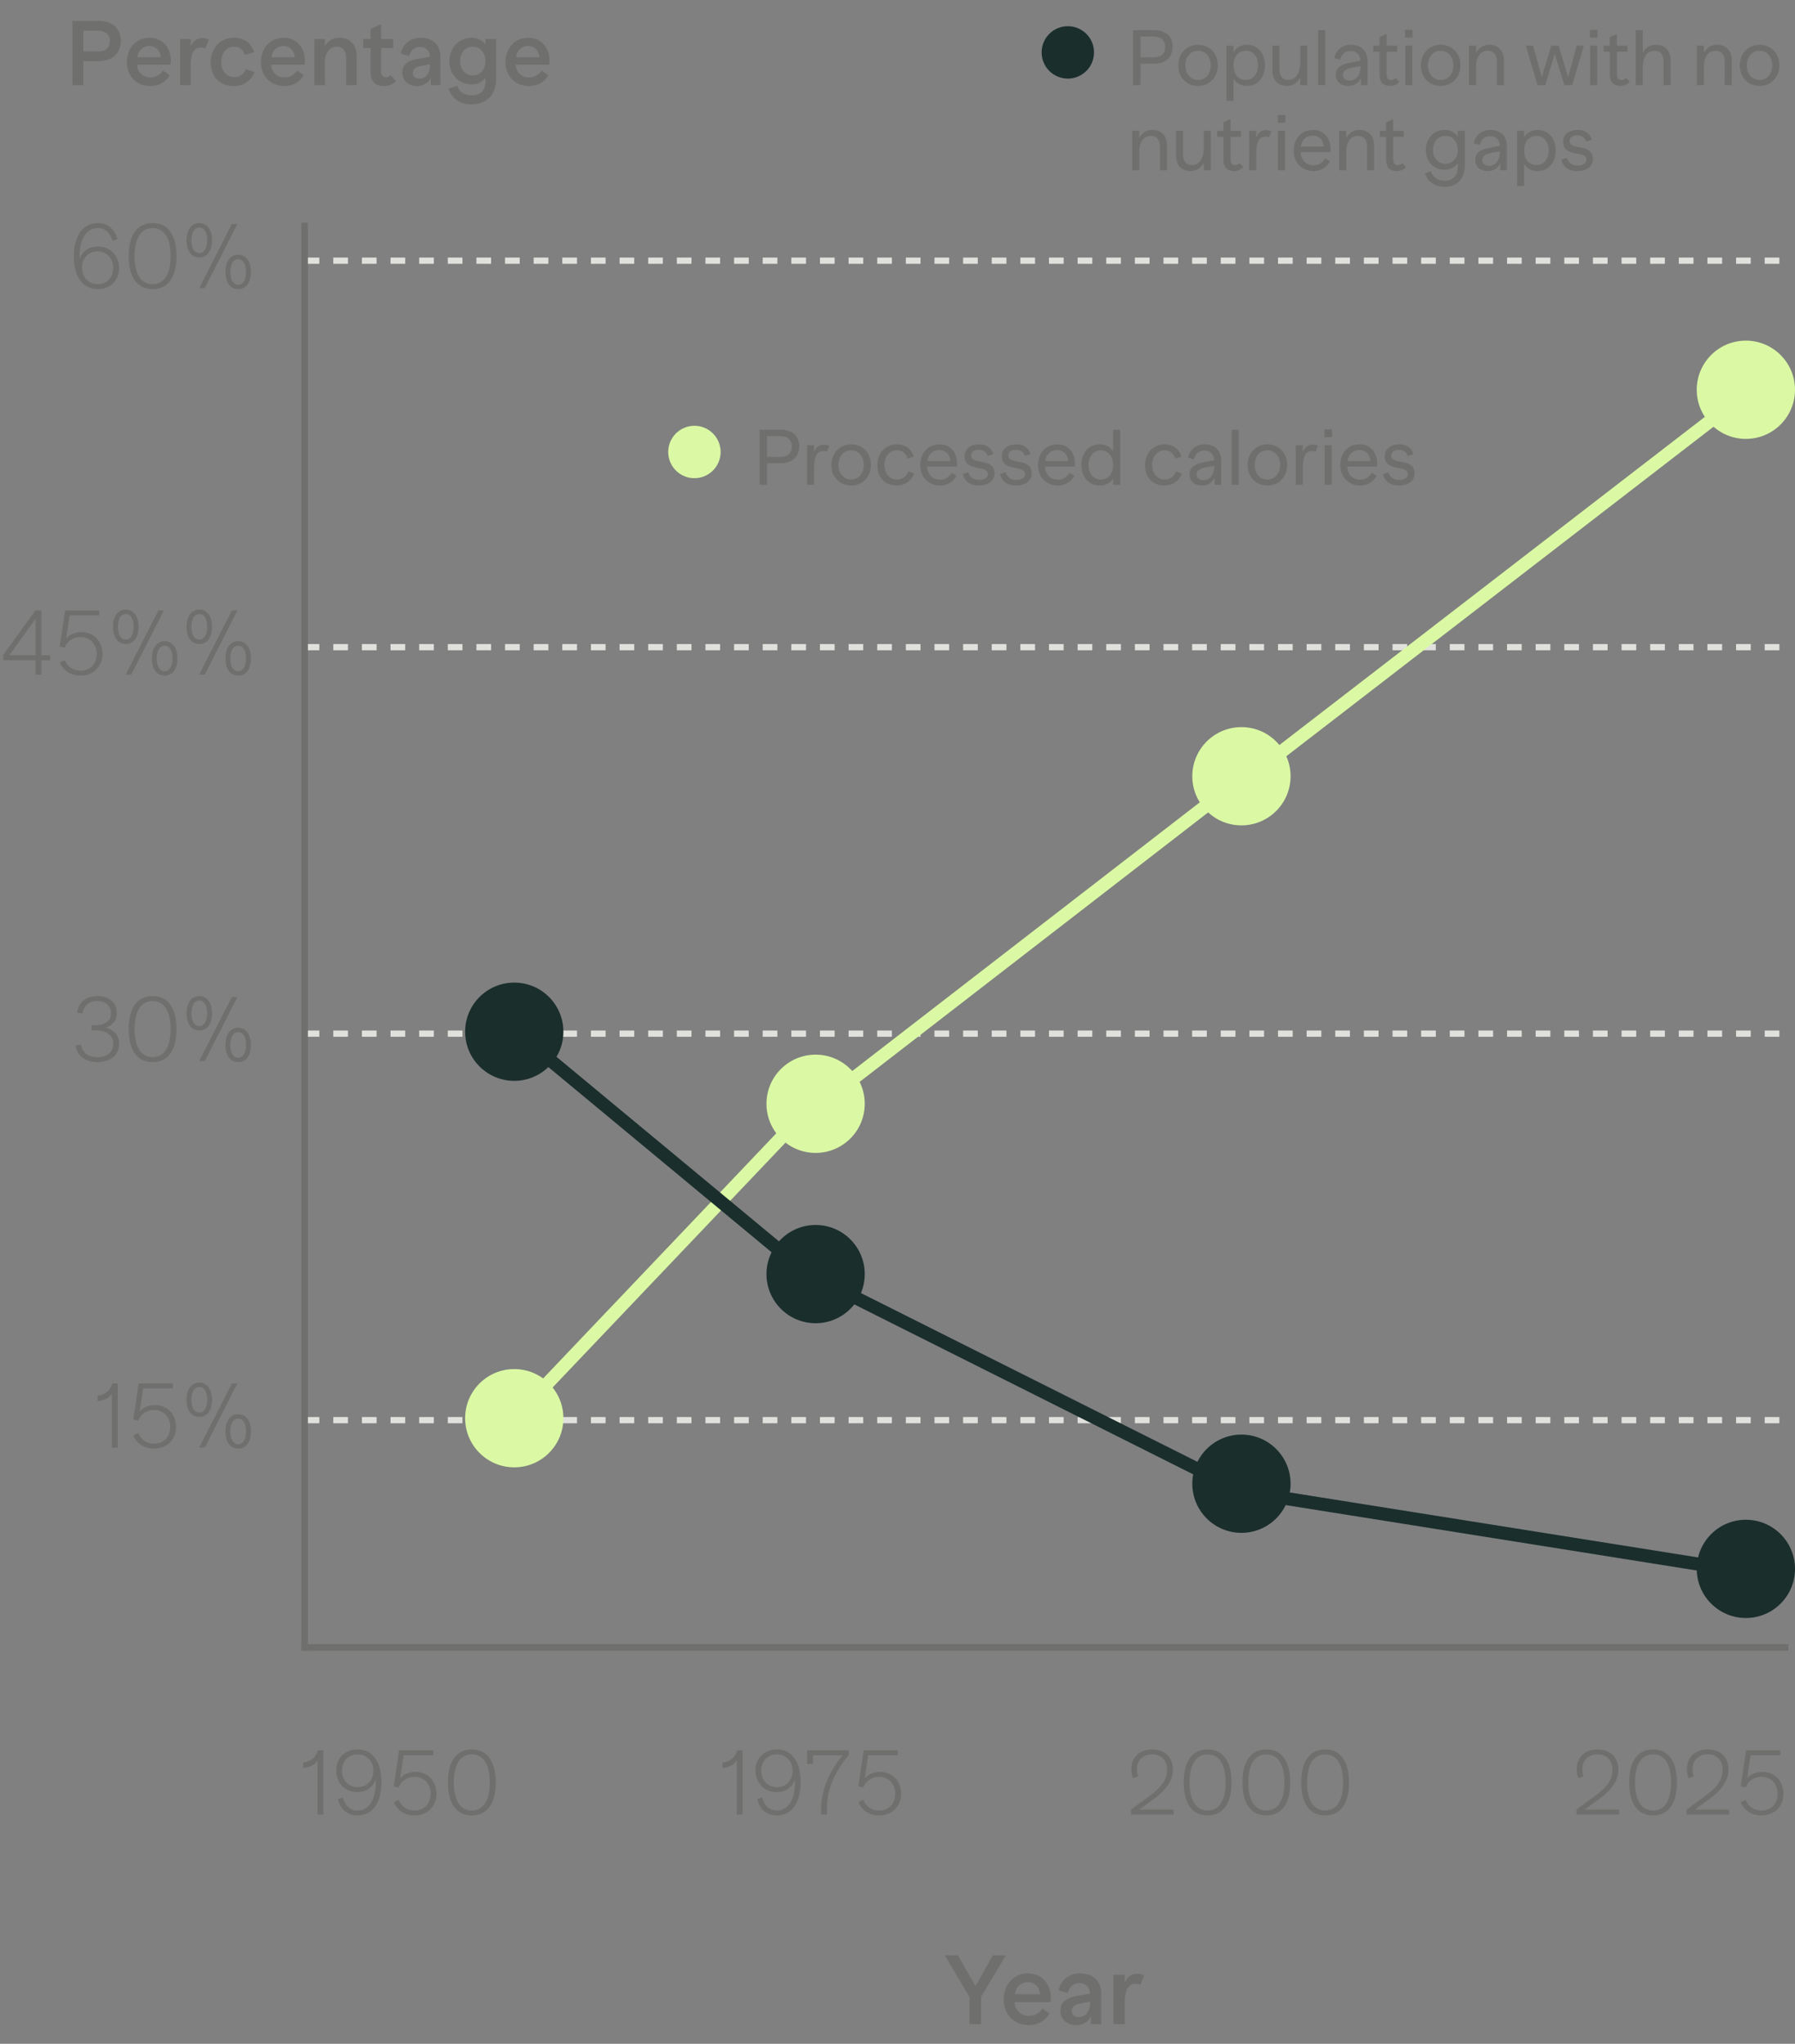 <svg xmlns="http://www.w3.org/2000/svg" fill="none" viewBox="0 0 274 312" height="312" width="274">
<rect x="0" y="0" width="274" height="312" fill="#808080" stroke="none"/>
<path fill="#6F6F6D" d="M17.157 211.2H17.969V221H17.073V212.754C16.597 213.426 15.883 213.818 14.889 213.902V213.062C15.981 212.978 16.779 212.334 17.157 211.2ZM23.653 214.49C25.515 214.49 26.873 215.876 26.873 217.808C26.873 219.768 25.487 221.14 23.513 221.14C21.987 221.14 20.839 220.314 20.349 219.124L21.091 218.76C21.525 219.768 22.337 220.384 23.541 220.384C24.997 220.384 25.977 219.362 25.977 217.836C25.977 216.31 24.983 215.246 23.513 215.246C22.295 215.246 21.413 215.946 21.119 216.884L20.349 216.702L21.161 211.2H26.383V211.956H21.847L21.329 215.456C21.903 214.826 22.743 214.49 23.653 214.49ZM30.421 216.31C29.231 216.31 28.475 215.33 28.475 213.692C28.475 212.068 29.231 211.06 30.421 211.06C31.625 211.06 32.367 212.068 32.367 213.692C32.367 215.302 31.625 216.31 30.421 216.31ZM30.407 220.986L35.391 211.2H36.231L31.261 220.986H30.407ZM30.421 215.638C31.163 215.638 31.625 214.882 31.625 213.692C31.625 212.488 31.163 211.732 30.421 211.732C29.679 211.732 29.217 212.488 29.217 213.692C29.217 214.882 29.679 215.638 30.421 215.638ZM36.357 221.14C35.167 221.14 34.411 220.16 34.411 218.522C34.411 216.898 35.167 215.89 36.357 215.89C37.561 215.89 38.303 216.898 38.303 218.522C38.303 220.132 37.561 221.14 36.357 221.14ZM36.357 220.468C37.099 220.468 37.561 219.712 37.561 218.522C37.561 217.318 37.099 216.562 36.357 216.562C35.615 216.562 35.153 217.318 35.153 218.522C35.153 219.712 35.615 220.468 36.357 220.468Z"></path>
<path fill="#6F6F6D" d="M16.153 156.861C17.469 157.225 18.183 158.079 18.183 159.367C18.183 161.047 16.881 162.139 14.879 162.139C13.017 162.139 11.785 161.215 11.519 159.605L12.317 159.451C12.611 160.697 13.395 161.383 14.907 161.383C16.349 161.383 17.287 160.599 17.287 159.381C17.287 158.037 16.293 157.295 14.515 157.295H13.969V156.497H14.473C16.055 156.497 16.937 155.867 16.937 154.719C16.937 153.557 16.111 152.815 14.837 152.815C13.563 152.815 12.779 153.557 12.583 154.733L11.771 154.579C11.953 153.039 13.129 152.059 14.865 152.059C16.671 152.059 17.833 153.067 17.833 154.635C17.833 155.741 17.245 156.511 16.153 156.861ZM23.301 162.139C20.949 162.139 19.647 160.333 19.647 157.099C19.647 153.865 20.949 152.059 23.301 152.059C25.639 152.059 26.941 153.865 26.941 157.099C26.941 160.333 25.639 162.139 23.301 162.139ZM23.301 161.383C25.051 161.383 26.045 159.857 26.045 157.099C26.045 154.341 25.051 152.815 23.301 152.815C21.537 152.815 20.543 154.341 20.543 157.099C20.543 159.857 21.537 161.383 23.301 161.383ZM30.421 157.309C29.231 157.309 28.475 156.329 28.475 154.691C28.475 153.067 29.231 152.059 30.421 152.059C31.625 152.059 32.367 153.067 32.367 154.691C32.367 156.301 31.625 157.309 30.421 157.309ZM30.407 161.985L35.391 152.199H36.231L31.261 161.985H30.407ZM30.421 156.637C31.163 156.637 31.625 155.881 31.625 154.691C31.625 153.487 31.163 152.731 30.421 152.731C29.679 152.731 29.217 153.487 29.217 154.691C29.217 155.881 29.679 156.637 30.421 156.637ZM36.357 162.139C35.167 162.139 34.411 161.159 34.411 159.521C34.411 157.897 35.167 156.889 36.357 156.889C37.561 156.889 38.303 157.897 38.303 159.521C38.303 161.131 37.561 162.139 36.357 162.139ZM36.357 161.467C37.099 161.467 37.561 160.711 37.561 159.521C37.561 158.317 37.099 157.561 36.357 157.561C35.615 157.561 35.153 158.317 35.153 159.521C35.153 160.711 35.615 161.467 36.357 161.467Z"></path>
<path fill="#6F6F6D" d="M7.651 100.032V100.788H6.321V103H5.425V100.788H0.482V100.004L5.396 93.2H6.321V100.032H7.651ZM5.425 94.474L1.421 100.032H5.425V94.474ZM12.428 96.49C14.29 96.49 15.648 97.876 15.648 99.808C15.648 101.768 14.262 103.14 12.288 103.14C10.762 103.14 9.614 102.314 9.124 101.124L9.866 100.76C10.3 101.768 11.112 102.384 12.316 102.384C13.772 102.384 14.752 101.362 14.752 99.835C14.752 98.309 13.758 97.246 12.288 97.246C11.07 97.246 10.188 97.945 9.894 98.883L9.124 98.701L9.936 93.2H15.158V93.956H10.622L10.104 97.456C10.678 96.826 11.518 96.49 12.428 96.49ZM19.197 98.309C18.007 98.309 17.251 97.329 17.251 95.692C17.251 94.067 18.007 93.059 19.197 93.059C20.401 93.059 21.143 94.067 21.143 95.692C21.143 97.302 20.401 98.309 19.197 98.309ZM19.183 102.986L24.167 93.2H25.007L20.037 102.986H19.183ZM19.197 97.638C19.939 97.638 20.401 96.882 20.401 95.692C20.401 94.487 19.939 93.731 19.197 93.731C18.455 93.731 17.993 94.487 17.993 95.692C17.993 96.882 18.455 97.638 19.197 97.638ZM25.133 103.14C23.943 103.14 23.187 102.16 23.187 100.522C23.187 98.897 23.943 97.889 25.133 97.889C26.337 97.889 27.079 98.897 27.079 100.522C27.079 102.132 26.337 103.14 25.133 103.14ZM25.133 102.468C25.875 102.468 26.337 101.712 26.337 100.522C26.337 99.317 25.875 98.561 25.133 98.561C24.391 98.561 23.929 99.317 23.929 100.522C23.929 101.712 24.391 102.468 25.133 102.468ZM30.421 98.309C29.231 98.309 28.475 97.329 28.475 95.692C28.475 94.067 29.231 93.059 30.421 93.059C31.625 93.059 32.367 94.067 32.367 95.692C32.367 97.302 31.625 98.309 30.421 98.309ZM30.407 102.986L35.391 93.2H36.231L31.261 102.986H30.407ZM30.421 97.638C31.163 97.638 31.625 96.882 31.625 95.692C31.625 94.487 31.163 93.731 30.421 93.731C29.679 93.731 29.217 94.487 29.217 95.692C29.217 96.882 29.679 97.638 30.421 97.638ZM36.357 103.14C35.167 103.14 34.411 102.16 34.411 100.522C34.411 98.897 35.167 97.889 36.357 97.889C37.561 97.889 38.303 98.897 38.303 100.522C38.303 102.132 37.561 103.14 36.357 103.14ZM36.357 102.468C37.099 102.468 37.561 101.712 37.561 100.522C37.561 99.317 37.099 98.561 36.357 98.561C35.615 98.561 35.153 99.317 35.153 100.522C35.153 101.712 35.615 102.468 36.357 102.468Z"></path>
<path fill="#6F6F6D" d="M14.961 37.63C16.796 37.63 18.181 39.016 18.181 40.919C18.181 42.754 16.893 44.139 14.934 44.139C12.694 44.139 11.28 42.319 11.28 39.127C11.28 35.907 12.707 34.059 14.934 34.059C16.404 34.059 17.468 34.858 17.93 36.523L17.174 36.748C16.809 35.516 16.053 34.816 14.934 34.816C13.268 34.816 12.148 36.355 12.148 39.114V39.562C12.582 38.273 13.659 37.63 14.961 37.63ZM14.934 43.383C16.348 43.383 17.285 42.361 17.285 40.877C17.285 39.407 16.264 38.371 14.877 38.371C13.52 38.371 12.511 39.407 12.511 40.877C12.511 42.347 13.52 43.383 14.934 43.383ZM23.301 44.139C20.949 44.139 19.647 42.334 19.647 39.099C19.647 35.865 20.949 34.059 23.301 34.059C25.639 34.059 26.941 35.865 26.941 39.099C26.941 42.334 25.639 44.139 23.301 44.139ZM23.301 43.383C25.051 43.383 26.045 41.858 26.045 39.099C26.045 36.342 25.051 34.816 23.301 34.816C21.537 34.816 20.543 36.342 20.543 39.099C20.543 41.858 21.537 43.383 23.301 43.383ZM30.421 39.309C29.231 39.309 28.475 38.33 28.475 36.691C28.475 35.068 29.231 34.059 30.421 34.059C31.625 34.059 32.367 35.068 32.367 36.691C32.367 38.301 31.625 39.309 30.421 39.309ZM30.407 43.986L35.391 34.2H36.231L31.261 43.986H30.407ZM30.421 38.638C31.163 38.638 31.625 37.882 31.625 36.691C31.625 35.487 31.163 34.731 30.421 34.731C29.679 34.731 29.217 35.487 29.217 36.691C29.217 37.882 29.679 38.638 30.421 38.638ZM36.357 44.139C35.167 44.139 34.411 43.16 34.411 41.522C34.411 39.898 35.167 38.889 36.357 38.889C37.561 38.889 38.303 39.898 38.303 41.522C38.303 43.132 37.561 44.139 36.357 44.139ZM36.357 43.468C37.099 43.468 37.561 42.712 37.561 41.522C37.561 40.318 37.099 39.562 36.357 39.562C35.615 39.562 35.153 40.318 35.153 41.522C35.153 42.712 35.615 43.468 36.357 43.468Z"></path>
<path fill="#6F6F6D" d="M48.548 267.2H49.36V277H48.464V268.754C47.988 269.426 47.274 269.818 46.28 269.902V269.062C47.372 268.978 48.17 268.334 48.548 267.2ZM54.581 267.06C56.822 267.06 58.221 268.88 58.221 272.072C58.221 275.292 56.794 277.14 54.581 277.14C53.097 277.14 52.033 276.328 51.572 274.648L52.328 274.396C52.663 275.67 53.434 276.384 54.581 276.384C56.248 276.384 57.353 274.844 57.353 272.086V271.638C56.919 272.926 55.828 273.57 54.526 273.57C52.691 273.57 51.319 272.184 51.319 270.28C51.319 268.446 52.621 267.06 54.581 267.06ZM54.623 272.828C55.981 272.828 56.989 271.792 56.989 270.322C56.989 268.852 55.995 267.816 54.581 267.816C53.167 267.816 52.202 268.838 52.202 270.322C52.202 271.792 53.237 272.828 54.623 272.828ZM63.411 270.49C65.273 270.49 66.631 271.876 66.631 273.808C66.631 275.768 65.245 277.14 63.271 277.14C61.745 277.14 60.597 276.314 60.107 275.124L60.849 274.76C61.283 275.768 62.095 276.384 63.299 276.384C64.755 276.384 65.735 275.362 65.735 273.836C65.735 272.31 64.741 271.246 63.271 271.246C62.053 271.246 61.171 271.946 60.877 272.884L60.107 272.702L60.919 267.2H66.141V267.956H61.605L61.087 271.456C61.661 270.826 62.501 270.49 63.411 270.49ZM72.027 277.14C69.675 277.14 68.373 275.334 68.373 272.1C68.373 268.866 69.675 267.06 72.027 267.06C74.365 267.06 75.667 268.866 75.667 272.1C75.667 275.334 74.365 277.14 72.027 277.14ZM72.027 276.384C73.777 276.384 74.771 274.858 74.771 272.1C74.771 269.342 73.777 267.816 72.027 267.816C70.263 267.816 69.269 269.342 69.269 272.1C69.269 274.858 70.263 276.384 72.027 276.384Z"></path>
<path fill="#E0E0DD" d="M46.504 40.272V39.319H48.744V40.272H46.504ZM50.874 40.272V39.319H53.114V40.272H50.874ZM55.244 40.272V39.319H57.484V40.272H55.244ZM59.614 40.272V39.319H61.854V40.272H59.614ZM63.984 40.272V39.319H66.224V40.272H63.984ZM68.354 40.272V39.319H70.594V40.272H68.354ZM72.724 40.272V39.319H74.964V40.272H72.724ZM77.094 40.272V39.319H79.334V40.272H77.094ZM81.464 40.272V39.319H83.704V40.272H81.464ZM85.834 40.272V39.319H88.074V40.272H85.834ZM90.204 40.272V39.319H92.444V40.272H90.204ZM94.574 40.272V39.319H96.814V40.272H94.574ZM98.944 40.272V39.319H101.184V40.272H98.944ZM103.314 40.272V39.319H105.554V40.272H103.314ZM107.684 40.272V39.319H109.924V40.272H107.684ZM112.054 40.272V39.319H114.294V40.272H112.054ZM116.424 40.272V39.319H118.664V40.272H116.424ZM120.794 40.272V39.319H123.034V40.272H120.794ZM125.164 40.272V39.319H127.404V40.272H125.164ZM129.534 40.272V39.319H131.774V40.272H129.534ZM133.904 40.272V39.319H136.144V40.272H133.904ZM138.274 40.272V39.319H140.514V40.272H138.274ZM142.644 40.272V39.319H144.884V40.272H142.644ZM147.014 40.272V39.319H149.254V40.272H147.014ZM151.384 40.272V39.319H153.624V40.272H151.384ZM155.754 40.272V39.319H157.994V40.272H155.754ZM160.124 40.272V39.319H162.364V40.272H160.124ZM164.494 40.272V39.319H166.734V40.272H164.494ZM168.864 40.272V39.319H171.104V40.272H168.864ZM173.234 40.272V39.319H175.474V40.272H173.234ZM177.604 40.272V39.319H179.844V40.272H177.604ZM181.974 40.272V39.319H184.214V40.272H181.974ZM186.344 40.272V39.319H188.584V40.272H186.344ZM190.714 40.272V39.319H192.954V40.272H190.714ZM195.084 40.272V39.319H197.324V40.272H195.084ZM199.454 40.272V39.319H201.694V40.272H199.454ZM203.824 40.272V39.319H206.064V40.272H203.824ZM208.194 40.272V39.319H210.434V40.272H208.194ZM212.564 40.272V39.319H214.804V40.272H212.564ZM216.934 40.272V39.319H219.174V40.272H216.934ZM221.304 40.272V39.319H223.544V40.272H221.304ZM225.674 40.272V39.319H227.914V40.272H225.674ZM230.044 40.272V39.319H232.284V40.272H230.044ZM234.414 40.272V39.319H236.654V40.272H234.414ZM238.784 40.272V39.319H241.024V40.272H238.784ZM243.154 40.272V39.319H245.394V40.272H243.154ZM247.524 40.272V39.319H249.764V40.272H247.524ZM251.894 40.272V39.319H254.134V40.272H251.894ZM256.264 40.272V39.319H258.504V40.272H256.264ZM260.634 40.272V39.319H262.874V40.272H260.634ZM265.004 40.272V39.319H267.244V40.272H265.004ZM269.374 40.272V39.319H271.614V40.272H269.374Z"></path>
<path fill="#E0E0DD" d="M46.504 99.271V98.319H48.744V99.271H46.504ZM50.874 99.271V98.319H53.114V99.271H50.874ZM55.244 99.271V98.319H57.484V99.271H55.244ZM59.614 99.271V98.319H61.854V99.271H59.614ZM63.984 99.271V98.319H66.224V99.271H63.984ZM68.354 99.271V98.319H70.594V99.271H68.354ZM72.724 99.271V98.319H74.964V99.271H72.724ZM77.094 99.271V98.319H79.334V99.271H77.094ZM81.464 99.271V98.319H83.704V99.271H81.464ZM85.834 99.271V98.319H88.074V99.271H85.834ZM90.204 99.271V98.319H92.444V99.271H90.204ZM94.574 99.271V98.319H96.814V99.271H94.574ZM98.944 99.271V98.319H101.184V99.271H98.944ZM103.314 99.271V98.319H105.554V99.271H103.314ZM107.684 99.271V98.319H109.924V99.271H107.684ZM112.054 99.271V98.319H114.294V99.271H112.054ZM116.424 99.271V98.319H118.664V99.271H116.424ZM120.794 99.271V98.319H123.034V99.271H120.794ZM125.164 99.271V98.319H127.404V99.271H125.164ZM129.534 99.271V98.319H131.774V99.271H129.534ZM133.904 99.271V98.319H136.144V99.271H133.904ZM138.274 99.271V98.319H140.514V99.271H138.274ZM142.644 99.271V98.319H144.884V99.271H142.644ZM147.014 99.271V98.319H149.254V99.271H147.014ZM151.384 99.271V98.319H153.624V99.271H151.384ZM155.754 99.271V98.319H157.994V99.271H155.754ZM160.124 99.271V98.319H162.364V99.271H160.124ZM164.494 99.271V98.319H166.734V99.271H164.494ZM168.864 99.271V98.319H171.104V99.271H168.864ZM173.234 99.271V98.319H175.474V99.271H173.234ZM177.604 99.271V98.319H179.844V99.271H177.604ZM181.974 99.271V98.319H184.214V99.271H181.974ZM186.344 99.271V98.319H188.584V99.271H186.344ZM190.714 99.271V98.319H192.954V99.271H190.714ZM195.084 99.271V98.319H197.324V99.271H195.084ZM199.454 99.271V98.319H201.694V99.271H199.454ZM203.824 99.271V98.319H206.064V99.271H203.824ZM208.194 99.271V98.319H210.434V99.271H208.194ZM212.564 99.271V98.319H214.804V99.271H212.564ZM216.934 99.271V98.319H219.174V99.271H216.934ZM221.304 99.271V98.319H223.544V99.271H221.304ZM225.674 99.271V98.319H227.914V99.271H225.674ZM230.044 99.271V98.319H232.284V99.271H230.044ZM234.414 99.271V98.319H236.654V99.271H234.414ZM238.784 99.271V98.319H241.024V99.271H238.784ZM243.154 99.271V98.319H245.394V99.271H243.154ZM247.524 99.271V98.319H249.764V99.271H247.524ZM251.894 99.271V98.319H254.134V99.271H251.894ZM256.264 99.271V98.319H258.504V99.271H256.264ZM260.634 99.271V98.319H262.874V99.271H260.634ZM265.004 99.271V98.319H267.244V99.271H265.004ZM269.374 99.271V98.319H271.614V99.271H269.374Z"></path>
<path fill="#E0E0DD" d="M46.504 158.271V157.319H48.744V158.271H46.504ZM50.874 158.271V157.319H53.114V158.271H50.874ZM55.244 158.271V157.319H57.484V158.271H55.244ZM59.614 158.271V157.319H61.854V158.271H59.614ZM63.984 158.271V157.319H66.224V158.271H63.984ZM68.354 158.271V157.319H70.594V158.271H68.354ZM72.724 158.271V157.319H74.964V158.271H72.724ZM77.094 158.271V157.319H79.334V158.271H77.094ZM81.464 158.271V157.319H83.704V158.271H81.464ZM85.834 158.271V157.319H88.074V158.271H85.834ZM90.204 158.271V157.319H92.444V158.271H90.204ZM94.574 158.271V157.319H96.814V158.271H94.574ZM98.944 158.271V157.319H101.184V158.271H98.944ZM103.314 158.271V157.319H105.554V158.271H103.314ZM107.684 158.271V157.319H109.924V158.271H107.684ZM112.054 158.271V157.319H114.294V158.271H112.054ZM116.424 158.271V157.319H118.664V158.271H116.424ZM120.794 158.271V157.319H123.034V158.271H120.794ZM125.164 158.271V157.319H127.404V158.271H125.164ZM129.534 158.271V157.319H131.774V158.271H129.534ZM133.904 158.271V157.319H136.144V158.271H133.904ZM138.274 158.271V157.319H140.514V158.271H138.274ZM142.644 158.271V157.319H144.884V158.271H142.644ZM147.014 158.271V157.319H149.254V158.271H147.014ZM151.384 158.271V157.319H153.624V158.271H151.384ZM155.754 158.271V157.319H157.994V158.271H155.754ZM160.124 158.271V157.319H162.364V158.271H160.124ZM164.494 158.271V157.319H166.734V158.271H164.494ZM168.864 158.271V157.319H171.104V158.271H168.864ZM173.234 158.271V157.319H175.474V158.271H173.234ZM177.604 158.271V157.319H179.844V158.271H177.604ZM181.974 158.271V157.319H184.214V158.271H181.974ZM186.344 158.271V157.319H188.584V158.271H186.344ZM190.714 158.271V157.319H192.954V158.271H190.714ZM195.084 158.271V157.319H197.324V158.271H195.084ZM199.454 158.271V157.319H201.694V158.271H199.454ZM203.824 158.271V157.319H206.064V158.271H203.824ZM208.194 158.271V157.319H210.434V158.271H208.194ZM212.564 158.271V157.319H214.804V158.271H212.564ZM216.934 158.271V157.319H219.174V158.271H216.934ZM221.304 158.271V157.319H223.544V158.271H221.304ZM225.674 158.271V157.319H227.914V158.271H225.674ZM230.044 158.271V157.319H232.284V158.271H230.044ZM234.414 158.271V157.319H236.654V158.271H234.414ZM238.784 158.271V157.319H241.024V158.271H238.784ZM243.154 158.271V157.319H245.394V158.271H243.154ZM247.524 158.271V157.319H249.764V158.271H247.524ZM251.894 158.271V157.319H254.134V158.271H251.894ZM256.264 158.271V157.319H258.504V158.271H256.264ZM260.634 158.271V157.319H262.874V158.271H260.634ZM265.004 158.271V157.319H267.244V158.271H265.004ZM269.374 158.271V157.319H271.614V158.271H269.374Z"></path>
<path fill="#E0E0DD" d="M46.504 217.272V216.32H48.744V217.272H46.504ZM50.874 217.272V216.32H53.114V217.272H50.874ZM55.244 217.272V216.32H57.484V217.272H55.244ZM59.614 217.272V216.32H61.854V217.272H59.614ZM63.984 217.272V216.32H66.224V217.272H63.984ZM68.354 217.272V216.32H70.594V217.272H68.354ZM72.724 217.272V216.32H74.964V217.272H72.724ZM77.094 217.272V216.32H79.334V217.272H77.094ZM81.464 217.272V216.32H83.704V217.272H81.464ZM85.834 217.272V216.32H88.074V217.272H85.834ZM90.204 217.272V216.32H92.444V217.272H90.204ZM94.574 217.272V216.32H96.814V217.272H94.574ZM98.944 217.272V216.32H101.184V217.272H98.944ZM103.314 217.272V216.32H105.554V217.272H103.314ZM107.684 217.272V216.32H109.924V217.272H107.684ZM112.054 217.272V216.32H114.294V217.272H112.054ZM116.424 217.272V216.32H118.664V217.272H116.424ZM120.794 217.272V216.32H123.034V217.272H120.794ZM125.164 217.272V216.32H127.404V217.272H125.164ZM129.534 217.272V216.32H131.774V217.272H129.534ZM133.904 217.272V216.32H136.144V217.272H133.904ZM138.274 217.272V216.32H140.514V217.272H138.274ZM142.644 217.272V216.32H144.884V217.272H142.644ZM147.014 217.272V216.32H149.254V217.272H147.014ZM151.384 217.272V216.32H153.624V217.272H151.384ZM155.754 217.272V216.32H157.994V217.272H155.754ZM160.124 217.272V216.32H162.364V217.272H160.124ZM164.494 217.272V216.32H166.734V217.272H164.494ZM168.864 217.272V216.32H171.104V217.272H168.864ZM173.234 217.272V216.32H175.474V217.272H173.234ZM177.604 217.272V216.32H179.844V217.272H177.604ZM181.974 217.272V216.32H184.214V217.272H181.974ZM186.344 217.272V216.32H188.584V217.272H186.344ZM190.714 217.272V216.32H192.954V217.272H190.714ZM195.084 217.272V216.32H197.324V217.272H195.084ZM199.454 217.272V216.32H201.694V217.272H199.454ZM203.824 217.272V216.32H206.064V217.272H203.824ZM208.194 217.272V216.32H210.434V217.272H208.194ZM212.564 217.272V216.32H214.804V217.272H212.564ZM216.934 217.272V216.32H219.174V217.272H216.934ZM221.304 217.272V216.32H223.544V217.272H221.304ZM225.674 217.272V216.32H227.914V217.272H225.674ZM230.044 217.272V216.32H232.284V217.272H230.044ZM234.414 217.272V216.32H236.654V217.272H234.414ZM238.784 217.272V216.32H241.024V217.272H238.784ZM243.154 217.272V216.32H245.394V217.272H243.154ZM247.524 217.272V216.32H249.764V217.272H247.524ZM251.894 217.272V216.32H254.134V217.272H251.894ZM256.264 217.272V216.32H258.504V217.272H256.264ZM260.634 217.272V216.32H262.874V217.272H260.634ZM265.004 217.272V216.32H267.244V217.272H265.004ZM269.374 217.272V216.32H271.614V217.272H269.374Z"></path>
<circle fill="#DBF9A4" r="7.5" cy="216.5" cx="78.5"></circle>
<circle fill="#1A2E2C" r="7.5" cy="157.499" cx="78.5"></circle>
<circle fill="#1A2E2C" r="7.5" cy="194.5" cx="124.5"></circle>
<circle fill="#1A2E2C" r="7.5" cy="226.5" cx="189.5"></circle>
<circle fill="#1A2E2C" r="7.5" cy="239.5" cx="266.5"></circle>
<circle fill="#DBF9A4" r="7.5" cy="168.5" cx="124.5"></circle>
<circle fill="#DBF9A4" r="7.5" cy="118.499" cx="189.5"></circle>
<circle fill="#DBF9A4" r="7.5" cy="59.499" cx="266.5"></circle>
<path fill="#6F6F6D" d="M112.548 267.2H113.36V277H112.464V268.754C111.988 269.426 111.274 269.818 110.28 269.902V269.062C111.372 268.978 112.17 268.334 112.548 267.2ZM118.581 267.06C120.821 267.06 122.221 268.88 122.221 272.072C122.221 275.292 120.793 277.14 118.581 277.14C117.097 277.14 116.033 276.328 115.571 274.648L116.327 274.396C116.663 275.67 117.433 276.384 118.581 276.384C120.247 276.384 121.353 274.844 121.353 272.086V271.638C120.919 272.926 119.827 273.57 118.525 273.57C116.691 273.57 115.319 272.184 115.319 270.28C115.319 268.446 116.621 267.06 118.581 267.06ZM118.623 272.828C119.981 272.828 120.989 271.792 120.989 270.322C120.989 268.852 119.995 267.816 118.581 267.816C117.167 267.816 116.201 268.838 116.201 270.322C116.201 271.792 117.237 272.828 118.623 272.828ZM123.203 267.2H129.559V267.9C127.557 270.392 126.241 272.814 126.241 276.034V277H125.345V276.048C125.345 273.164 126.647 270.364 128.635 267.956H124.099V269.272H123.203V267.2ZM134.329 270.49C136.191 270.49 137.549 271.876 137.549 273.808C137.549 275.768 136.163 277.14 134.189 277.14C132.663 277.14 131.515 276.314 131.025 275.124L131.767 274.76C132.201 275.768 133.013 276.384 134.217 276.384C135.673 276.384 136.653 275.362 136.653 273.836C136.653 272.31 135.659 271.246 134.189 271.246C132.971 271.246 132.089 271.946 131.795 272.884L131.025 272.702L131.837 267.2H137.059V267.956H132.523L132.005 271.456C132.579 270.826 133.419 270.49 134.329 270.49Z"></path>
<path fill="#6F6F6D" d="M173.904 276.244H179.14V277H172.644V276.244L175.668 274.018C177.544 272.632 178.146 271.428 178.146 270.182C178.146 268.74 177.25 267.816 175.864 267.816C174.45 267.816 173.54 268.712 173.54 270.098C173.54 270.49 173.61 270.854 173.736 271.176L172.938 271.442C172.784 271.05 172.686 270.602 172.686 270.084C172.686 268.25 173.946 267.06 175.878 267.06C177.796 267.06 179.042 268.264 179.042 270.14C179.042 271.61 178.23 273.094 176.116 274.634L173.904 276.244ZM184.342 277.14C181.99 277.14 180.688 275.334 180.688 272.1C180.688 268.866 181.99 267.06 184.342 267.06C186.68 267.06 187.982 268.866 187.982 272.1C187.982 275.334 186.68 277.14 184.342 277.14ZM184.342 276.384C186.092 276.384 187.086 274.858 187.086 272.1C187.086 269.342 186.092 267.816 184.342 267.816C182.578 267.816 181.584 269.342 181.584 272.1C181.584 274.858 182.578 276.384 184.342 276.384ZM193.31 277.14C190.958 277.14 189.656 275.334 189.656 272.1C189.656 268.866 190.958 267.06 193.31 267.06C195.648 267.06 196.95 268.866 196.95 272.1C196.95 275.334 195.648 277.14 193.31 277.14ZM193.31 276.384C195.06 276.384 196.054 274.858 196.054 272.1C196.054 269.342 195.06 267.816 193.31 267.816C191.546 267.816 190.552 269.342 190.552 272.1C190.552 274.858 191.546 276.384 193.31 276.384ZM202.279 277.14C199.927 277.14 198.625 275.334 198.625 272.1C198.625 268.866 199.927 267.06 202.279 267.06C204.617 267.06 205.919 268.866 205.919 272.1C205.919 275.334 204.617 277.14 202.279 277.14ZM202.279 276.384C204.029 276.384 205.023 274.858 205.023 272.1C205.023 269.342 204.029 267.816 202.279 267.816C200.515 267.816 199.521 269.342 199.521 272.1C199.521 274.858 200.515 276.384 202.279 276.384Z"></path>
<path fill="#6F6F6D" d="M241.904 276.244H247.14V277H240.644V276.244L243.668 274.018C245.544 272.632 246.146 271.428 246.146 270.182C246.146 268.74 245.25 267.816 243.864 267.816C242.45 267.816 241.54 268.712 241.54 270.098C241.54 270.49 241.61 270.854 241.736 271.176L240.938 271.442C240.784 271.05 240.686 270.602 240.686 270.084C240.686 268.25 241.946 267.06 243.878 267.06C245.796 267.06 247.042 268.264 247.042 270.14C247.042 271.61 246.23 273.094 244.116 274.634L241.904 276.244ZM252.342 277.14C249.99 277.14 248.688 275.334 248.688 272.1C248.688 268.866 249.99 267.06 252.342 267.06C254.68 267.06 255.982 268.866 255.982 272.1C255.982 275.334 254.68 277.14 252.342 277.14ZM252.342 276.384C254.092 276.384 255.086 274.858 255.086 272.1C255.086 269.342 254.092 267.816 252.342 267.816C250.578 267.816 249.584 269.342 249.584 272.1C249.584 274.858 250.578 276.384 252.342 276.384ZM258.72 276.244H263.956V277H257.46V276.244L260.484 274.018C262.36 272.632 262.962 271.428 262.962 270.182C262.962 268.74 262.066 267.816 260.68 267.816C259.266 267.816 258.356 268.712 258.356 270.098C258.356 270.49 258.426 270.854 258.552 271.176L257.754 271.442C257.6 271.05 257.502 270.602 257.502 270.084C257.502 268.25 258.762 267.06 260.694 267.06C262.612 267.06 263.858 268.264 263.858 270.14C263.858 271.61 263.046 273.094 260.932 274.634L258.72 276.244ZM269.018 270.49C270.88 270.49 272.238 271.876 272.238 273.808C272.238 275.768 270.852 277.14 268.878 277.14C267.352 277.14 266.204 276.314 265.714 275.124L266.456 274.76C266.89 275.768 267.702 276.384 268.906 276.384C270.362 276.384 271.342 275.362 271.342 273.836C271.342 272.31 270.348 271.246 268.878 271.246C267.66 271.246 266.778 271.946 266.484 272.884L265.714 272.702L266.526 267.2H271.748V267.956H267.212L266.694 271.456C267.268 270.826 268.108 270.49 269.018 270.49Z"></path>
<line stroke-width="2" stroke="#DBF9A4" y2="212.623" x2="82.2" y1="172.769" x1="120.104"></line>
<line stroke-width="2" stroke="#1A2E2C" y2="159.426" x2="81.085" y1="191.351" x1="119.567"></line>
<line stroke-width="2" stroke="#DBF9A4" y2="168.747" x2="124.94" y1="119.812" x1="188.228"></line>
<line stroke-width="2" stroke="#DBF9A4" y2="118.391" x2="190.892" y1="63.423" x1="262.156"></line>
<line stroke-width="2" stroke="#1A2E2C" y2="195.594" x2="125.595" y1="224.736" x1="183.696"></line>
<line stroke-width="2" stroke="#1A2E2C" y2="228.321" x2="193.57" y1="239.324" x1="262.7"></line>
<line stroke="#6F6F6D" y2="251.5" x2="273" y1="251.5" x1="46"></line>
<line stroke="#6F6F6D" y2="33.999" x2="46.5" y1="252" x1="46.5"></line>
<path fill="#6F6F6D" d="M151.56 298.5H153.54L149.76 304.83V309H147.975V304.845L144.21 298.5H146.22L148.905 303.18L151.56 298.5ZM156.933 301.245C159.303 301.245 160.698 303.315 160.353 305.655H154.878C154.953 306.99 155.928 307.74 157.068 307.74C157.953 307.74 158.673 307.29 159.123 306.615L160.218 307.38C159.603 308.445 158.478 309.15 157.038 309.15C154.908 309.15 153.213 307.635 153.213 305.25C153.213 302.895 154.773 301.245 156.933 301.245ZM156.903 302.595C155.853 302.595 155.043 303.315 154.938 304.425H158.763C158.658 303.33 157.938 302.595 156.903 302.595ZM164.878 301.245C166.888 301.245 168.103 302.49 168.103 304.32V309H166.528V307.845C166.078 308.685 165.298 309.15 164.278 309.15C162.853 309.15 161.863 308.265 161.863 306.93C161.863 305.715 162.688 304.995 164.398 304.695L166.393 304.35C166.348 303.36 165.733 302.745 164.803 302.745C163.813 302.745 163.273 303.27 162.973 304.245L161.608 303.84C161.893 302.31 163.138 301.245 164.878 301.245ZM164.668 307.935C165.673 307.935 166.393 307.02 166.393 305.82V305.565L164.953 305.85C164.083 306.015 163.588 306.33 163.588 306.975C163.588 307.575 164.038 307.935 164.668 307.935ZM173.58 301.29C174 301.29 174.36 301.395 174.645 301.575L174.06 303C173.88 302.91 173.655 302.85 173.37 302.85C172.305 302.85 171.69 303.66 171.69 305.655V309H169.965V301.455H171.69V302.64C172.11 301.68 172.785 301.29 173.58 301.29Z"></path>
<path fill="#6F6F6D" d="M15.11 3.2C17.182 3.2 18.442 4.376 18.442 6.21C18.442 8.114 17.14 9.346 15.012 9.346H12.716V12.999H11.05L11.05 3.2L15.11 3.2ZM15.054 7.848C16.146 7.848 16.762 7.246 16.762 6.266C16.762 5.3 16.132 4.684 15.012 4.684L12.716 4.684L12.716 7.848L15.054 7.848ZM22.836 5.762C25.048 5.762 26.35 7.694 26.028 9.878H20.918C20.988 11.123 21.898 11.823 22.962 11.823C23.788 11.823 24.46 11.403 24.88 10.774L25.902 11.488C25.328 12.482 24.278 13.139 22.934 13.139C20.946 13.139 19.364 11.726 19.364 9.5C19.364 7.302 20.82 5.762 22.836 5.762ZM22.808 7.022C21.828 7.022 21.072 7.694 20.974 8.73H24.544C24.446 7.708 23.774 7.022 22.808 7.022ZM30.882 5.804C31.274 5.804 31.61 5.902 31.876 6.07L31.33 7.4C31.162 7.316 30.952 7.26 30.686 7.26C29.692 7.26 29.118 8.016 29.118 9.878L29.118 12.999H27.508L27.508 5.958H29.118V7.064C29.51 6.168 30.14 5.804 30.882 5.804ZM35.689 13.139C33.533 13.139 32.161 11.684 32.161 9.556C32.161 7.33 33.645 5.762 35.689 5.762C37.313 5.762 38.377 6.616 38.769 7.974L37.383 8.38C37.089 7.568 36.557 7.134 35.689 7.134C34.597 7.134 33.771 8.086 33.771 9.458C33.771 10.816 34.583 11.768 35.689 11.768C36.613 11.768 37.173 11.348 37.565 10.55L38.839 10.998C38.363 12.286 37.229 13.139 35.689 13.139ZM43.303 5.762C45.515 5.762 46.817 7.694 46.495 9.878H41.385C41.455 11.123 42.365 11.823 43.429 11.823C44.255 11.823 44.927 11.403 45.347 10.774L46.369 11.488C45.795 12.482 44.745 13.139 43.401 13.139C41.413 13.139 39.831 11.726 39.831 9.5C39.831 7.302 41.287 5.762 43.303 5.762ZM43.275 7.022C42.295 7.022 41.539 7.694 41.441 8.73H45.011C44.913 7.708 44.241 7.022 43.275 7.022ZM51.839 5.762C53.392 5.762 54.443 6.826 54.443 8.534V12.999H52.833V8.744C52.833 7.75 52.3 7.134 51.419 7.134C50.438 7.134 49.584 7.904 49.584 9.556V12.999L47.974 12.999V5.958H49.584V7.05C50.075 6.196 50.858 5.762 51.839 5.762ZM59.622 11.488L60.462 12.37C60.056 12.832 59.44 13.139 58.572 13.139C57.284 13.139 56.57 12.398 56.57 11.068V7.33H55.45V5.958H56.57V4.39L58.18 3.69V5.958H60.028V7.33H58.18V10.899C58.18 11.473 58.432 11.796 58.88 11.796C59.188 11.796 59.426 11.669 59.622 11.488ZM64.226 5.762C66.102 5.762 67.236 6.924 67.236 8.632V12.999H65.766V11.921C65.346 12.706 64.618 13.139 63.666 13.139C62.336 13.139 61.412 12.313 61.412 11.068C61.412 9.934 62.182 9.262 63.778 8.982L65.64 8.66C65.598 7.736 65.024 7.162 64.156 7.162C63.232 7.162 62.728 7.652 62.448 8.562L61.174 8.184C61.44 6.756 62.602 5.762 64.226 5.762ZM64.03 12.005C64.968 12.005 65.64 11.152 65.64 10.031V9.794L64.296 10.059C63.484 10.213 63.022 10.508 63.022 11.11C63.022 11.669 63.442 12.005 64.03 12.005ZM74.112 5.958H75.722V12.159C75.722 14.483 74.225 15.94 71.971 15.94C70.221 15.94 68.933 15.015 68.471 13.559L69.758 13.084C70.136 14.036 70.879 14.568 72.013 14.568C73.329 14.568 74.112 13.784 74.112 12.341V11.88C73.623 12.524 72.894 12.887 71.957 12.887C70.052 12.887 68.597 11.361 68.597 9.332C68.597 7.302 70.038 5.762 71.971 5.762C72.88 5.762 73.609 6.14 74.112 6.784V5.958ZM72.166 11.515C73.3 11.515 74.099 10.605 74.099 9.332C74.099 8.044 73.3 7.134 72.166 7.134C71.032 7.134 70.234 8.044 70.234 9.332C70.234 10.605 71.032 11.515 72.166 11.515ZM80.641 5.762C82.853 5.762 84.155 7.694 83.833 9.878L78.723 9.878C78.793 11.123 79.703 11.823 80.767 11.823C81.593 11.823 82.265 11.403 82.685 10.774L83.707 11.488C83.133 12.482 82.083 13.139 80.739 13.139C78.751 13.139 77.169 11.726 77.169 9.5C77.169 7.302 78.625 5.762 80.641 5.762ZM80.613 7.022C79.633 7.022 78.877 7.694 78.779 8.73L82.349 8.73C82.251 7.708 81.579 7.022 80.613 7.022Z"></path>
<path fill="#6F6F6D" d="M119.176 65.6C120.952 65.6 121.996 66.572 121.996 68.132C121.996 69.728 120.94 70.724 119.128 70.724H117.088V73.999H115.948V65.6H119.176ZM119.176 69.74C120.268 69.74 120.868 69.151 120.868 68.168C120.868 67.183 120.244 66.584 119.092 66.584H117.088V69.74H119.176ZM125.803 67.868C126.115 67.868 126.391 67.951 126.595 68.072L126.223 68.972C126.079 68.9 125.899 68.852 125.683 68.852C124.795 68.852 124.267 69.547 124.267 71.419V73.999H123.187V67.975H124.267V68.996C124.603 68.192 125.143 67.868 125.803 67.868ZM129.918 74.12C128.19 74.12 126.906 72.823 126.906 70.987C126.906 69.151 128.19 67.832 129.93 67.832C131.658 67.832 132.942 69.127 132.942 70.963C132.942 72.799 131.658 74.12 129.918 74.12ZM129.93 73.207C131.058 73.207 131.862 72.296 131.862 70.975C131.862 69.656 131.046 68.743 129.918 68.743C128.79 68.743 127.986 69.656 127.986 70.975C127.986 72.296 128.802 73.207 129.93 73.207ZM136.89 74.12C135.126 74.12 133.926 72.883 133.926 71.035C133.926 69.151 135.186 67.832 136.902 67.832C138.234 67.832 139.134 68.552 139.482 69.716L138.546 70.004C138.282 69.188 137.73 68.743 136.89 68.743C135.81 68.743 135.006 69.644 135.006 70.975C135.006 72.296 135.81 73.207 136.902 73.207C137.766 73.207 138.33 72.775 138.678 71.972L139.542 72.296C139.134 73.4 138.174 74.12 136.89 74.12ZM143.405 67.832C145.241 67.832 146.261 69.344 146.081 71.228H141.521C141.593 72.547 142.481 73.231 143.501 73.231C144.293 73.231 144.917 72.811 145.277 72.175L146.009 72.632C145.529 73.507 144.641 74.12 143.477 74.12C141.809 74.12 140.465 72.907 140.465 70.999C140.465 69.127 141.701 67.832 143.405 67.832ZM143.381 68.695C142.409 68.695 141.665 69.379 141.557 70.388H145.073C144.989 69.391 144.353 68.695 143.381 68.695ZM149.378 74.12C148.13 74.12 147.23 73.496 146.978 72.379L147.806 72.091C148.034 72.823 148.598 73.267 149.45 73.267C150.278 73.267 150.794 72.919 150.794 72.391C150.794 70.844 147.242 72.175 147.242 69.608C147.242 68.516 148.166 67.832 149.51 67.832C150.59 67.832 151.37 68.407 151.622 69.32L150.77 69.608C150.566 69.031 150.122 68.659 149.438 68.659C148.706 68.659 148.238 68.996 148.238 69.511C148.238 71.096 151.802 69.751 151.802 72.284C151.802 73.4 150.83 74.12 149.378 74.12ZM155.061 74.12C153.813 74.12 152.913 73.496 152.661 72.379L153.489 72.091C153.717 72.823 154.281 73.267 155.133 73.267C155.961 73.267 156.477 72.919 156.477 72.391C156.477 70.844 152.925 72.175 152.925 69.608C152.925 68.516 153.849 67.832 155.193 67.832C156.273 67.832 157.053 68.407 157.305 69.32L156.453 69.608C156.249 69.031 155.805 68.659 155.121 68.659C154.389 68.659 153.921 68.996 153.921 69.511C153.921 71.096 157.485 69.751 157.485 72.284C157.485 73.4 156.513 74.12 155.061 74.12ZM161.393 67.832C163.229 67.832 164.249 69.344 164.069 71.228H159.509C159.581 72.547 160.469 73.231 161.489 73.231C162.281 73.231 162.905 72.811 163.265 72.175L163.997 72.632C163.517 73.507 162.629 74.12 161.465 74.12C159.797 74.12 158.453 72.907 158.453 70.999C158.453 69.127 159.689 67.832 161.393 67.832ZM161.369 68.695C160.397 68.695 159.653 69.379 159.545 70.388L163.061 70.388C162.977 69.391 162.341 68.695 161.369 68.695ZM169.91 65.6H170.99V73.999H169.91V73.052C169.49 73.724 168.806 74.12 167.894 74.12C166.19 74.12 165.074 72.835 165.074 70.975C165.074 69.127 166.19 67.832 167.894 67.832C168.806 67.832 169.49 68.216 169.91 68.9V65.6ZM168.038 73.207C169.178 73.207 169.91 72.296 169.91 70.975C169.91 69.656 169.178 68.743 168.038 68.743C166.91 68.743 166.154 69.656 166.154 70.975C166.154 72.296 166.91 73.207 168.038 73.207ZM177.753 74.12C175.989 74.12 174.789 72.883 174.789 71.035C174.789 69.151 176.049 67.832 177.765 67.832C179.097 67.832 179.997 68.552 180.345 69.716L179.409 70.004C179.145 69.188 178.593 68.743 177.753 68.743C176.673 68.743 175.869 69.644 175.869 70.975C175.869 72.296 176.673 73.207 177.765 73.207C178.629 73.207 179.193 72.775 179.541 71.972L180.405 72.296C179.997 73.4 179.037 74.12 177.753 74.12ZM183.92 67.832C185.444 67.832 186.416 68.803 186.416 70.255V73.999H185.408V72.944C185.024 73.7 184.364 74.12 183.476 74.12C182.36 74.12 181.58 73.448 181.58 72.403C181.58 71.444 182.216 70.856 183.704 70.579L185.348 70.267C185.312 69.344 184.748 68.791 183.872 68.791C182.984 68.791 182.48 69.26 182.24 70.135L181.364 69.871C181.592 68.659 182.564 67.832 183.92 67.832ZM183.68 73.316C184.652 73.316 185.348 72.475 185.348 71.287V71.108L184.088 71.335C183.104 71.528 182.66 71.828 182.66 72.415C182.66 72.992 183.092 73.316 183.68 73.316ZM188.004 73.999V65.6H189.084V73.999H188.004ZM193.457 74.12C191.729 74.12 190.445 72.823 190.445 70.987C190.445 69.151 191.729 67.832 193.469 67.832C195.197 67.832 196.481 69.127 196.481 70.963C196.481 72.799 195.197 74.12 193.457 74.12ZM193.469 73.207C194.597 73.207 195.401 72.296 195.401 70.975C195.401 69.656 194.585 68.743 193.457 68.743C192.329 68.743 191.525 69.656 191.525 70.975C191.525 72.296 192.341 73.207 193.469 73.207ZM200.405 67.868C200.717 67.868 200.993 67.951 201.197 68.072L200.825 68.972C200.681 68.9 200.501 68.852 200.285 68.852C199.397 68.852 198.869 69.547 198.869 71.419V73.999H197.789V67.975H198.869V68.996C199.205 68.192 199.745 67.868 200.405 67.868ZM202.159 66.74V65.552H203.311V66.74H202.159ZM202.195 73.999V67.975H203.275V73.999H202.195ZM207.53 67.832C209.366 67.832 210.386 69.344 210.206 71.228H205.646C205.718 72.547 206.606 73.231 207.626 73.231C208.418 73.231 209.042 72.811 209.402 72.175L210.134 72.632C209.654 73.507 208.766 74.12 207.602 74.12C205.934 74.12 204.59 72.907 204.59 70.999C204.59 69.127 205.826 67.832 207.53 67.832ZM207.506 68.695C206.534 68.695 205.79 69.379 205.682 70.388H209.198C209.114 69.391 208.478 68.695 207.506 68.695ZM213.503 74.12C212.255 74.12 211.355 73.496 211.103 72.379L211.931 72.091C212.159 72.823 212.723 73.267 213.575 73.267C214.403 73.267 214.919 72.919 214.919 72.391C214.919 70.844 211.367 72.175 211.367 69.608C211.367 68.516 212.291 67.832 213.635 67.832C214.715 67.832 215.495 68.407 215.747 69.32L214.895 69.608C214.691 69.031 214.247 68.659 213.563 68.659C212.831 68.659 212.363 68.996 212.363 69.511C212.363 71.096 215.927 69.751 215.927 72.284C215.927 73.4 214.955 74.12 213.503 74.12Z"></path>
<circle fill="#DBF9A4" r="4" cy="68.999" cx="106"></circle>
<path fill="#6F6F6D" d="M176.176 4.6C177.952 4.6 178.996 5.572 178.996 7.132C178.996 8.728 177.94 9.724 176.128 9.724H174.088V12.999H172.948V4.6L176.176 4.6ZM176.176 8.74C177.268 8.74 177.868 8.152 177.868 7.168C177.868 6.184 177.244 5.584 176.092 5.584H174.088V8.74H176.176ZM182.875 13.12C181.147 13.12 179.863 11.823 179.863 9.988C179.863 8.152 181.147 6.832 182.887 6.832C184.615 6.832 185.899 8.128 185.899 9.964C185.899 11.8 184.615 13.12 182.875 13.12ZM182.887 12.207C184.015 12.207 184.819 11.296 184.819 9.976C184.819 8.656 184.003 7.744 182.875 7.744C181.747 7.744 180.943 8.656 180.943 9.976C180.943 11.296 181.759 12.207 182.887 12.207ZM190.339 6.832C191.971 6.832 193.099 8.116 193.099 9.964C193.099 11.848 191.983 13.12 190.339 13.12C189.415 13.12 188.719 12.723 188.287 12.027V15.399H187.207V6.976H188.287V7.948C188.719 7.24 189.415 6.832 190.339 6.832ZM190.159 12.207C191.287 12.207 192.031 11.296 192.031 9.976C192.031 8.656 191.287 7.744 190.159 7.744C189.031 7.744 188.287 8.656 188.287 9.976C188.287 11.296 189.031 12.207 190.159 12.207ZM198.458 6.976H199.538V12.999H198.458V11.848C198.038 12.675 197.33 13.12 196.406 13.12C195.098 13.12 194.222 12.232 194.222 10.78V6.976H195.302V10.671C195.302 11.607 195.806 12.207 196.658 12.207C197.702 12.207 198.458 11.307 198.458 9.616V6.976ZM201.211 12.999V4.6H202.291V12.999H201.211ZM206.244 6.832C207.768 6.832 208.74 7.804 208.74 9.256V12.999H207.732V11.944C207.348 12.7 206.688 13.12 205.8 13.12C204.684 13.12 203.904 12.447 203.904 11.403C203.904 10.444 204.54 9.856 206.028 9.58L207.672 9.268C207.636 8.344 207.072 7.792 206.196 7.792C205.308 7.792 204.804 8.26 204.564 9.136L203.688 8.872C203.916 7.66 204.888 6.832 206.244 6.832ZM206.004 12.316C206.976 12.316 207.672 11.476 207.672 10.287V10.107L206.412 10.335C205.428 10.527 204.984 10.828 204.984 11.415C204.984 11.992 205.416 12.316 206.004 12.316ZM213.029 11.896L213.617 12.46C213.329 12.867 212.837 13.12 212.177 13.12C211.157 13.12 210.581 12.52 210.581 11.451V7.888H209.621V6.976H210.581V5.656L211.661 5.2V6.976H213.269V7.888H211.661V11.332C211.661 11.908 211.913 12.22 212.345 12.22C212.633 12.22 212.849 12.088 213.029 11.896ZM214.464 5.74V4.552H215.616V5.74H214.464ZM214.5 12.999V6.976H215.58V12.999H214.5ZM219.906 13.12C218.178 13.12 216.894 11.823 216.894 9.988C216.894 8.152 218.178 6.832 219.918 6.832C221.646 6.832 222.93 8.128 222.93 9.964C222.93 11.8 221.646 13.12 219.906 13.12ZM219.918 12.207C221.046 12.207 221.85 11.296 221.85 9.976C221.85 8.656 221.034 7.744 219.906 7.744C218.778 7.744 217.974 8.656 217.974 9.976C217.974 11.296 218.79 12.207 219.918 12.207ZM227.346 6.832C228.678 6.832 229.566 7.732 229.566 9.196V12.999H228.486V9.328C228.486 8.344 227.958 7.744 227.094 7.744C226.11 7.744 225.318 8.548 225.318 10.143V12.999H224.238V6.976L225.318 6.976V8.056C225.75 7.252 226.446 6.832 227.346 6.832ZM240.658 6.976L241.762 6.976L239.986 12.999H238.798L237.322 8.224L235.882 12.999H234.694L232.906 6.976H234.022L235.354 11.764L236.782 6.976H237.91L239.374 11.775L240.658 6.976ZM242.694 5.74V4.552H243.846V5.74H242.694ZM242.73 12.999V6.976H243.81V12.999L242.73 12.999ZM248.185 11.896L248.773 12.46C248.485 12.867 247.993 13.12 247.333 13.12C246.313 13.12 245.737 12.52 245.737 11.451V7.888H244.777V6.976H245.737V5.656L246.817 5.2V6.976H248.425V7.888H246.817V11.332C246.817 11.908 247.069 12.22 247.501 12.22C247.789 12.22 248.005 12.088 248.185 11.896ZM252.812 6.832C254.168 6.832 255.02 7.78 255.02 9.196V12.999L253.94 12.999V9.328C253.94 8.344 253.412 7.744 252.548 7.744C251.564 7.744 250.772 8.56 250.772 10.143V12.999H249.692V4.6H250.772V8.068C251.204 7.252 251.912 6.832 252.812 6.832ZM262.127 6.832C263.459 6.832 264.347 7.732 264.347 9.196V12.999H263.267V9.328C263.267 8.344 262.739 7.744 261.875 7.744C260.891 7.744 260.099 8.548 260.099 10.143V12.999H259.019V6.976H260.099V8.056C260.531 7.252 261.227 6.832 262.127 6.832ZM268.586 13.12C266.858 13.12 265.574 11.823 265.574 9.988C265.574 8.152 266.858 6.832 268.598 6.832C270.326 6.832 271.61 8.128 271.61 9.964C271.61 11.8 270.326 13.12 268.586 13.12ZM268.598 12.207C269.726 12.207 270.53 11.296 270.53 9.976C270.53 8.656 269.714 7.744 268.586 7.744C267.458 7.744 266.654 8.656 266.654 9.976C266.654 11.296 267.47 12.207 268.598 12.207ZM175.924 19.831C177.256 19.831 178.144 20.732 178.144 22.195V26H177.064V22.328C177.064 21.343 176.536 20.744 175.672 20.744C174.688 20.744 173.896 21.547 173.896 23.143V26H172.816V19.976H173.896V21.055C174.328 20.252 175.024 19.831 175.924 19.831ZM183.751 19.976H184.831V26H183.751V24.848C183.331 25.675 182.623 26.119 181.699 26.119C180.391 26.119 179.515 25.232 179.515 23.779V19.976H180.595V23.672C180.595 24.608 181.099 25.207 181.951 25.207C182.995 25.207 183.751 24.308 183.751 22.616V19.976ZM189.204 24.895L189.792 25.459C189.504 25.867 189.012 26.119 188.352 26.119C187.332 26.119 186.756 25.52 186.756 24.451V20.887H185.796V19.976H186.756V18.655L187.836 18.2V19.976H189.444V20.887H187.836V24.331C187.836 24.907 188.088 25.22 188.52 25.22C188.808 25.22 189.024 25.087 189.204 24.895ZM193.291 19.867C193.603 19.867 193.879 19.951 194.083 20.072L193.711 20.971C193.567 20.899 193.387 20.852 193.171 20.852C192.283 20.852 191.755 21.547 191.755 23.419V26H190.675V19.976H191.755V20.995C192.091 20.192 192.631 19.867 193.291 19.867ZM195.046 18.739V17.552H196.198V18.739H195.046ZM195.082 26V19.976H196.162V26H195.082ZM200.416 19.831C202.252 19.831 203.272 21.343 203.092 23.227H198.532C198.604 24.547 199.492 25.232 200.512 25.232C201.304 25.232 201.928 24.811 202.288 24.175L203.02 24.631C202.54 25.508 201.652 26.119 200.488 26.119C198.82 26.119 197.476 24.907 197.476 23C197.476 21.128 198.712 19.831 200.416 19.831ZM200.392 20.695C199.42 20.695 198.676 21.38 198.568 22.387H202.084C202 21.392 201.364 20.695 200.392 20.695ZM207.529 19.831C208.861 19.831 209.749 20.732 209.749 22.195V26H208.669V22.328C208.669 21.343 208.141 20.744 207.277 20.744C206.293 20.744 205.501 21.547 205.501 23.143V26L204.421 26V19.976L205.501 19.976V21.055C205.933 20.252 206.629 19.831 207.529 19.831ZM214.036 24.895L214.624 25.459C214.336 25.867 213.844 26.119 213.184 26.119C212.164 26.119 211.588 25.52 211.588 24.451V20.887H210.628V19.976H211.588V18.655L212.668 18.2V19.976H214.276V20.887H212.668V24.331C212.668 24.907 212.92 25.22 213.352 25.22C213.64 25.22 213.856 25.087 214.036 24.895ZM222.529 19.976H223.609V25.267C223.609 27.259 222.409 28.52 220.501 28.52C219.013 28.52 217.933 27.752 217.537 26.456L218.401 26.131C218.749 27.079 219.457 27.596 220.537 27.596C221.785 27.596 222.529 26.791 222.529 25.412V24.919C222.085 25.544 221.389 25.916 220.501 25.916C218.869 25.916 217.645 24.643 217.645 22.892C217.645 21.116 218.881 19.831 220.525 19.831C221.389 19.831 222.085 20.203 222.529 20.84V19.976ZM220.633 25.003C221.737 25.003 222.529 24.116 222.529 22.88C222.529 21.631 221.737 20.744 220.633 20.744C219.517 20.744 218.737 21.631 218.737 22.88C218.737 24.116 219.517 25.003 220.633 25.003ZM227.525 19.831C229.049 19.831 230.021 20.803 230.021 22.256V26H229.013V24.944C228.629 25.7 227.969 26.119 227.081 26.119C225.965 26.119 225.185 25.448 225.185 24.404C225.185 23.444 225.821 22.855 227.309 22.579L228.953 22.267C228.917 21.343 228.353 20.791 227.477 20.791C226.589 20.791 226.085 21.259 225.845 22.136L224.969 21.872C225.197 20.66 226.169 19.831 227.525 19.831ZM227.285 25.316C228.257 25.316 228.953 24.476 228.953 23.288V23.108L227.693 23.335C226.709 23.527 226.265 23.828 226.265 24.416C226.265 24.991 226.697 25.316 227.285 25.316ZM234.706 19.831C236.338 19.831 237.466 21.116 237.466 22.963C237.466 24.848 236.35 26.119 234.706 26.119C233.782 26.119 233.086 25.724 232.654 25.027V28.399H231.574V19.976H232.654V20.948C233.086 20.239 233.782 19.831 234.706 19.831ZM234.526 25.207C235.654 25.207 236.398 24.296 236.398 22.976C236.398 21.655 235.654 20.744 234.526 20.744C233.398 20.744 232.654 21.655 232.654 22.976C232.654 24.296 233.398 25.207 234.526 25.207ZM240.737 26.119C239.489 26.119 238.589 25.495 238.337 24.38L239.165 24.091C239.393 24.823 239.957 25.267 240.809 25.267C241.637 25.267 242.153 24.919 242.153 24.392C242.153 22.843 238.601 24.175 238.601 21.608C238.601 20.515 239.525 19.831 240.869 19.831C241.949 19.831 242.729 20.407 242.981 21.32L242.129 21.608C241.925 21.032 241.481 20.66 240.797 20.66C240.065 20.66 239.597 20.995 239.597 21.512C239.597 23.096 243.161 21.752 243.161 24.284C243.161 25.399 242.189 26.119 240.737 26.119Z"></path>
<circle fill="#1A2E2C" r="4" cy="8" cx="163"></circle>
</svg>
